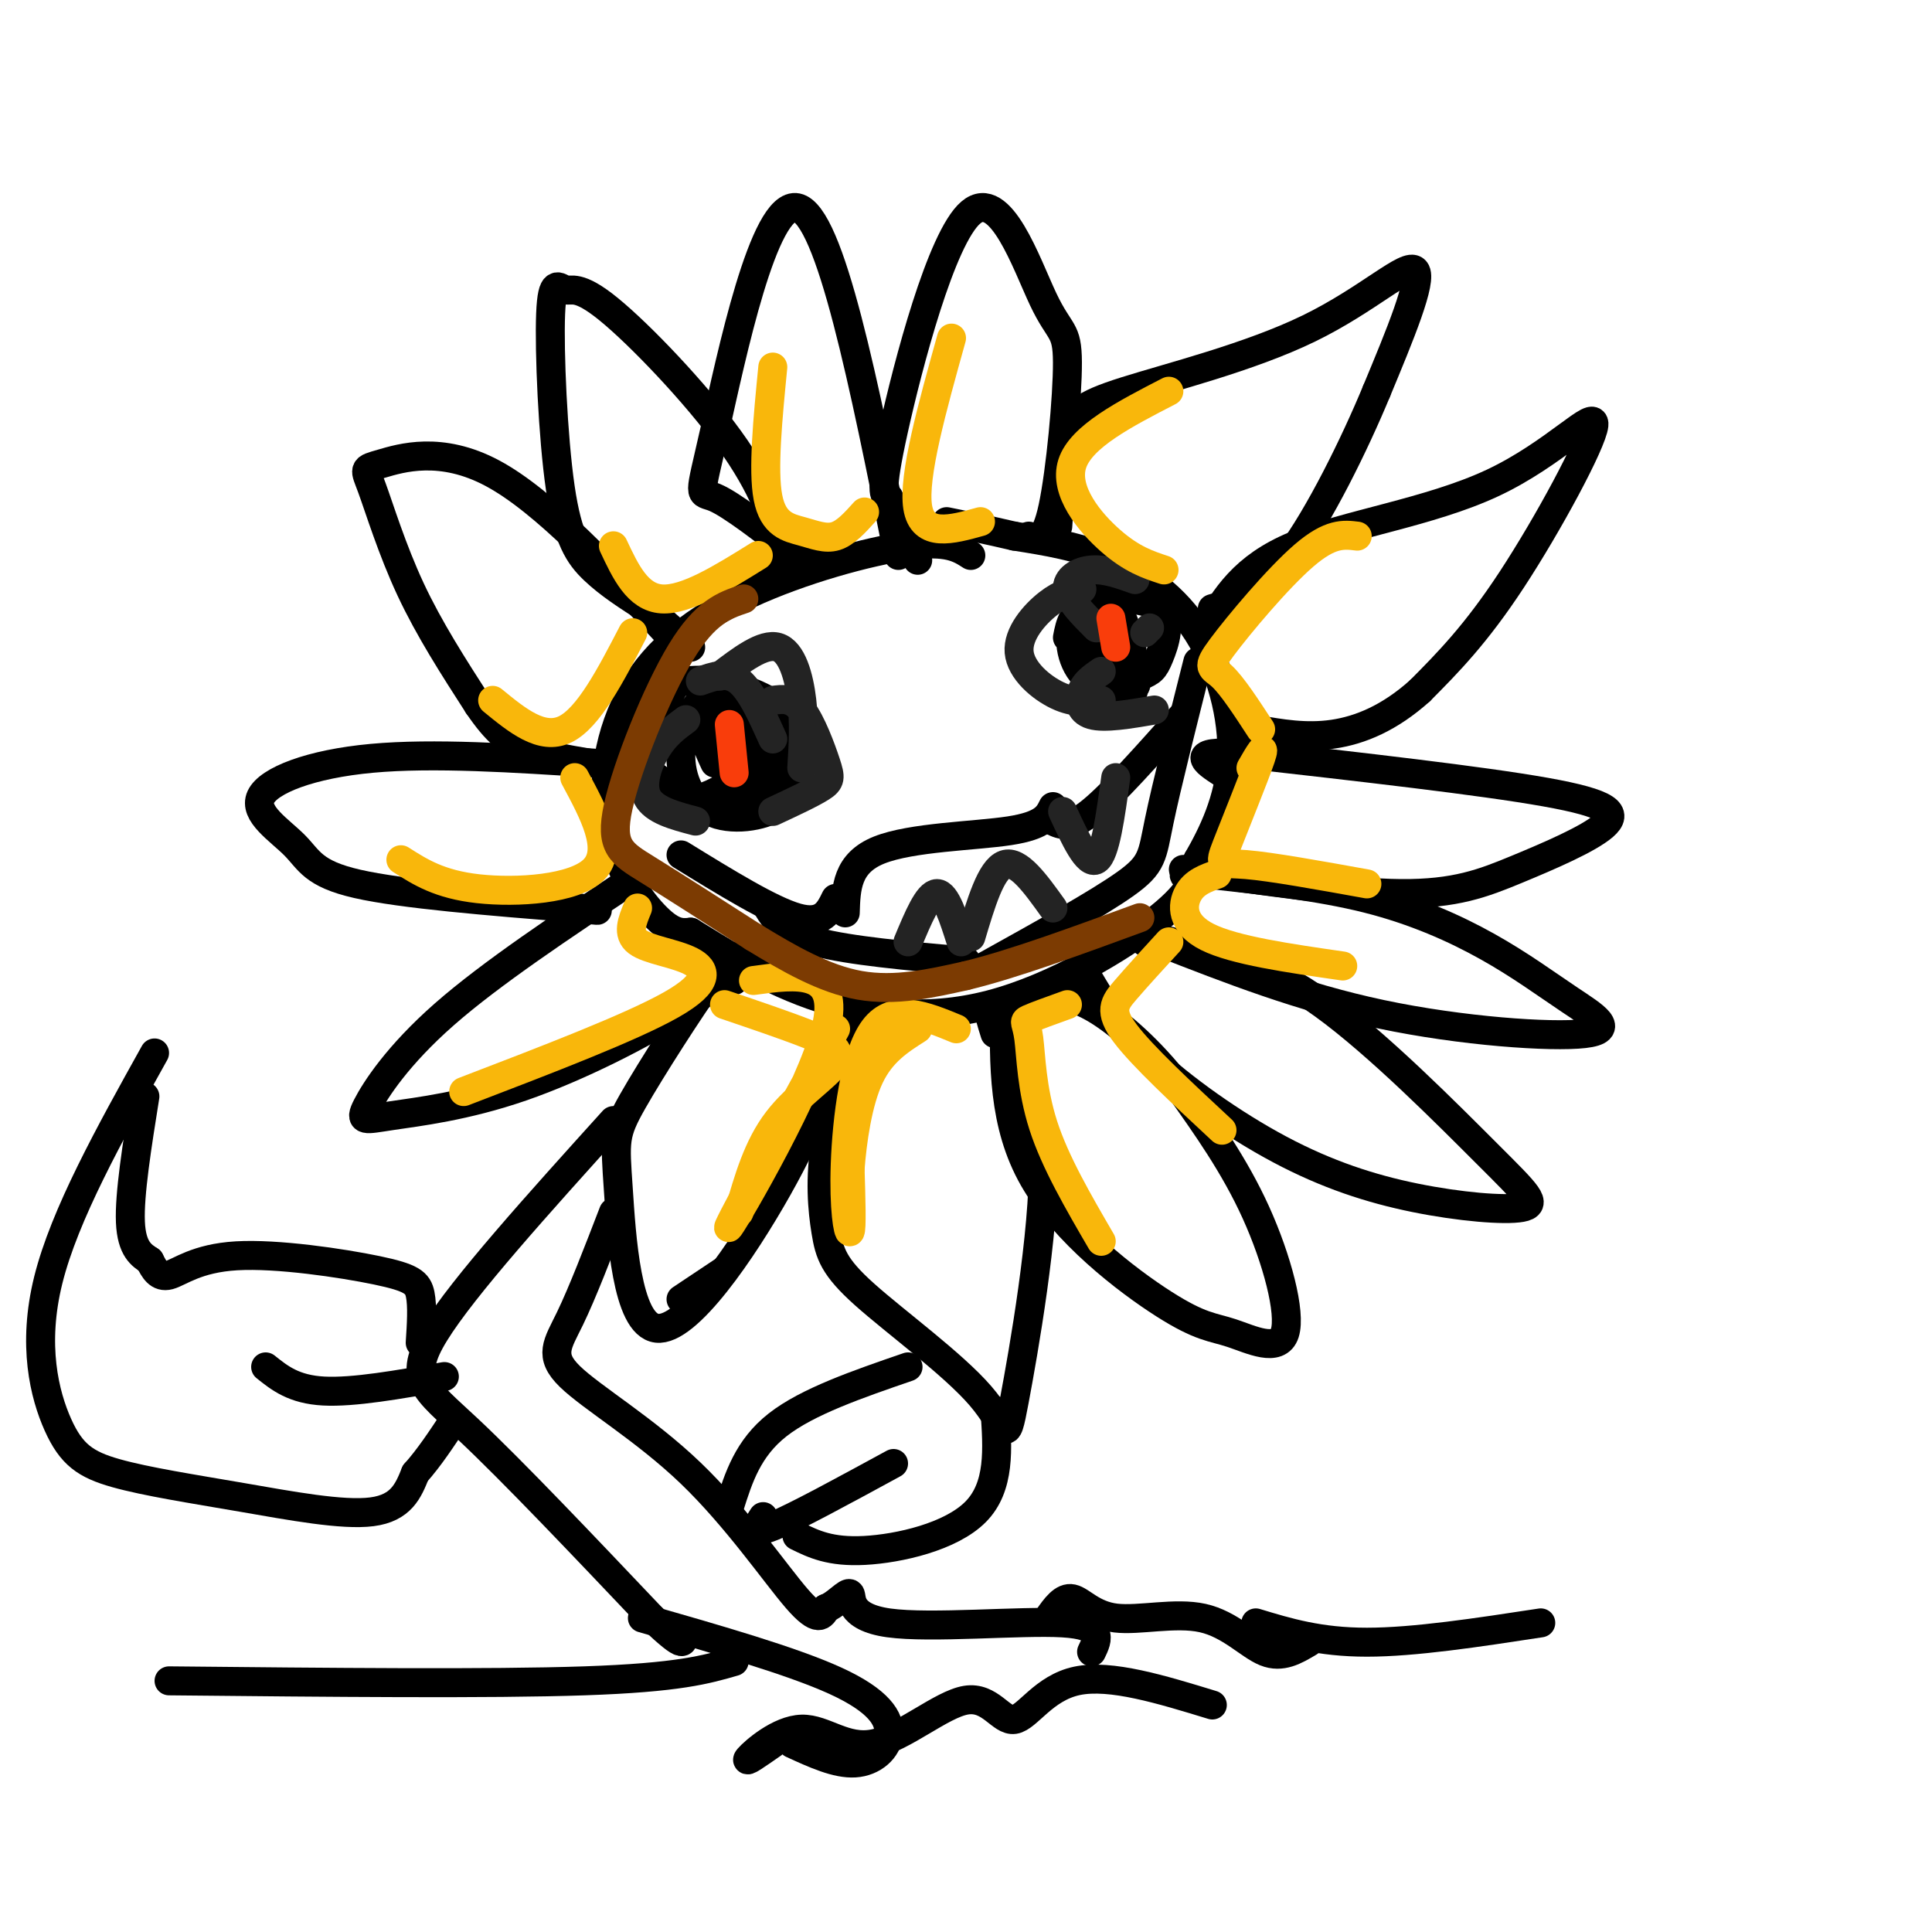 <svg viewBox='0 0 400 400' version='1.1' xmlns='http://www.w3.org/2000/svg' xmlns:xlink='http://www.w3.org/1999/xlink'><g fill='none' stroke='#000000' stroke-width='6' stroke-linecap='round' stroke-linejoin='round'><path d='M201,115c-2.426,-1.559 -4.853,-3.118 -13,-2c-8.147,1.118 -22.015,4.913 -33,10c-10.985,5.087 -19.089,11.467 -24,20c-4.911,8.533 -6.630,19.221 -5,28c1.630,8.779 6.609,15.651 10,19c3.391,3.349 5.196,3.174 7,3'/><path d='M143,193c5.035,3.038 14.123,9.134 25,13c10.877,3.866 23.544,5.502 37,2c13.456,-3.502 27.702,-12.144 35,-18c7.298,-5.856 7.649,-8.928 8,-12'/><path d='M248,178c3.024,-5.260 6.584,-12.410 7,-21c0.416,-8.590 -2.311,-18.620 -7,-26c-4.689,-7.380 -11.340,-12.108 -18,-15c-6.660,-2.892 -13.330,-3.946 -20,-5'/><path d='M210,111c-5.667,-1.333 -9.833,-2.167 -14,-3'/><path d='M219,109c0.450,-7.270 0.900,-14.539 2,-19c1.100,-4.461 2.852,-6.113 12,-9c9.148,-2.887 25.694,-7.008 38,-13c12.306,-5.992 20.373,-13.855 22,-12c1.627,1.855 -3.187,13.427 -8,25'/><path d='M285,81c-4.533,10.956 -11.867,25.844 -18,34c-6.133,8.156 -11.067,9.578 -16,11'/><path d='M250,130c3.707,-6.295 7.413,-12.590 18,-17c10.587,-4.410 28.054,-6.935 41,-13c12.946,-6.065 21.370,-15.671 21,-12c-0.370,3.671 -9.534,20.620 -17,32c-7.466,11.380 -13.233,17.190 -19,23'/><path d='M294,143c-6.244,5.622 -12.356,8.178 -18,9c-5.644,0.822 -10.822,-0.089 -16,-1'/><path d='M213,111c1.710,0.703 3.420,1.407 5,-6c1.580,-7.407 3.031,-22.924 3,-30c-0.031,-7.076 -1.544,-5.711 -5,-13c-3.456,-7.289 -8.853,-23.232 -15,-18c-6.147,5.232 -13.042,31.638 -16,45c-2.958,13.362 -1.979,13.681 -1,14'/><path d='M184,103c0.833,4.500 3.417,8.750 6,13'/><path d='M186,115c-7.054,-35.286 -14.107,-70.571 -21,-72c-6.893,-1.429 -13.625,31.000 -17,46c-3.375,15.000 -3.393,12.571 0,14c3.393,1.429 10.196,6.714 17,12'/><path d='M165,115c3.833,2.167 4.917,1.583 6,1'/><path d='M157,121c2.131,-1.684 4.261,-3.368 4,-8c-0.261,-4.632 -2.915,-12.210 -10,-22c-7.085,-9.790 -18.602,-21.790 -25,-27c-6.398,-5.210 -7.676,-3.628 -9,-4c-1.324,-0.372 -2.695,-2.698 -3,5c-0.305,7.698 0.456,25.419 2,36c1.544,10.581 3.870,14.023 7,17c3.130,2.977 7.065,5.488 11,8'/><path d='M134,126c3.333,2.667 6.167,5.333 9,8'/><path d='M139,132c-13.136,-14.121 -26.271,-28.242 -37,-34c-10.729,-5.758 -19.051,-3.152 -23,-2c-3.949,1.152 -3.525,0.848 -2,5c1.525,4.152 4.150,12.758 8,21c3.850,8.242 8.925,16.121 14,24'/><path d='M99,146c3.822,5.600 6.378,7.600 10,9c3.622,1.400 8.311,2.200 13,3'/><path d='M123,158c-16.657,-1.081 -33.314,-2.163 -46,-1c-12.686,1.163 -21.400,4.569 -23,8c-1.600,3.431 3.915,6.885 7,10c3.085,3.115 3.738,5.890 13,8c9.262,2.110 27.131,3.555 45,5'/><path d='M119,188c7.667,0.833 4.333,0.417 1,0'/><path d='M131,182c-14.673,9.762 -29.346,19.525 -39,28c-9.654,8.475 -14.288,15.663 -16,19c-1.712,3.337 -0.500,2.822 5,2c5.500,-0.822 15.288,-1.952 27,-6c11.712,-4.048 25.346,-11.014 33,-16c7.654,-4.986 9.327,-7.993 11,-11'/><path d='M152,203c-0.426,-0.919 -0.852,-1.838 -1,-3c-0.148,-1.162 -0.017,-2.566 -4,3c-3.983,5.566 -12.081,18.102 -16,25c-3.919,6.898 -3.659,8.158 -3,18c0.659,9.842 1.716,28.265 8,29c6.284,0.735 17.795,-16.219 25,-29c7.205,-12.781 10.102,-21.391 13,-30'/><path d='M179,208c-3.323,9.934 -6.646,19.868 -8,28c-1.354,8.132 -0.740,14.462 0,19c0.740,4.538 1.604,7.282 8,13c6.396,5.718 18.323,14.409 24,21c5.677,6.591 5.105,11.082 7,1c1.895,-10.082 6.256,-34.738 6,-50c-0.256,-15.262 -5.128,-21.131 -10,-27'/><path d='M206,213c-1.667,-4.333 -0.833,-1.667 0,1'/><path d='M208,208c-0.192,12.411 -0.385,24.821 6,36c6.385,11.179 19.346,21.125 27,26c7.654,4.875 10.000,4.678 14,6c4.000,1.322 9.654,4.164 11,0c1.346,-4.164 -1.615,-15.332 -6,-25c-4.385,-9.668 -10.192,-17.834 -16,-26'/><path d='M244,225c-5.778,-7.467 -12.222,-13.133 -17,-16c-4.778,-2.867 -7.889,-2.933 -11,-3'/><path d='M225,202c3.109,5.313 6.217,10.626 13,17c6.783,6.374 17.240,13.809 27,19c9.760,5.191 18.822,8.137 28,10c9.178,1.863 18.470,2.644 22,2c3.530,-0.644 1.296,-2.712 -7,-11c-8.296,-8.288 -22.656,-22.797 -34,-31c-11.344,-8.203 -19.672,-10.102 -28,-12'/><path d='M246,196c-6.167,-2.167 -7.583,-1.583 -9,-1'/><path d='M240,195c14.693,5.744 29.386,11.489 46,15c16.614,3.511 35.148,4.789 42,4c6.852,-0.789 2.022,-3.644 -3,-7c-5.022,-3.356 -10.237,-7.211 -17,-11c-6.763,-3.789 -15.075,-7.511 -25,-10c-9.925,-2.489 -21.462,-3.744 -33,-5'/><path d='M250,181c-6.167,-0.667 -5.083,0.167 -4,1'/><path d='M245,180c16.842,2.450 33.684,4.900 45,5c11.316,0.100 17.105,-2.148 24,-5c6.895,-2.852 14.895,-6.306 18,-9c3.105,-2.694 1.316,-4.627 -12,-7c-13.316,-2.373 -38.158,-5.187 -63,-8'/><path d='M257,156c-11.167,-0.667 -7.583,1.667 -4,4'/><path d='M152,150c-1.561,0.847 -3.123,1.694 -3,4c0.123,2.306 1.929,6.070 4,6c2.071,-0.070 4.406,-3.974 4,-8c-0.406,-4.026 -3.554,-8.176 -6,-8c-2.446,0.176 -4.192,4.676 -3,10c1.192,5.324 5.321,11.472 6,8c0.679,-3.472 -2.092,-16.563 -3,-18c-0.908,-1.437 0.046,8.782 1,19'/><path d='M152,163c0.667,4.000 1.833,4.500 3,5'/><path d='M230,130c-1.647,-2.396 -3.294,-4.792 -3,-2c0.294,2.792 2.528,10.773 4,14c1.472,3.227 2.181,1.701 3,1c0.819,-0.701 1.749,-0.576 1,-4c-0.749,-3.424 -3.178,-10.399 -5,-13c-1.822,-2.601 -3.037,-0.830 -4,2c-0.963,2.830 -1.672,6.720 -1,10c0.672,3.280 2.727,5.951 5,7c2.273,1.049 4.766,0.475 5,-4c0.234,-4.475 -1.790,-12.850 -4,-15c-2.210,-2.150 -4.605,1.925 -7,6'/><path d='M152,145c0.517,6.041 1.034,12.082 2,15c0.966,2.918 2.382,2.714 4,2c1.618,-0.714 3.440,-1.938 3,-5c-0.440,-3.062 -3.141,-7.961 -5,-10c-1.859,-2.039 -2.877,-1.218 -4,2c-1.123,3.218 -2.353,8.832 -1,13c1.353,4.168 5.287,6.892 6,4c0.713,-2.892 -1.796,-11.398 -3,-14c-1.204,-2.602 -1.102,0.699 -1,4'/><path d='M152,141c-3.939,-0.151 -7.879,-0.302 -10,0c-2.121,0.302 -2.425,1.058 -4,4c-1.575,2.942 -4.421,8.069 -5,11c-0.579,2.931 1.108,3.667 3,5c1.892,1.333 3.989,3.264 6,4c2.011,0.736 3.934,0.276 8,-2c4.066,-2.276 10.273,-6.367 13,-9c2.727,-2.633 1.973,-3.807 1,-5c-0.973,-1.193 -2.165,-2.406 -5,-4c-2.835,-1.594 -7.312,-3.571 -11,-2c-3.688,1.571 -6.586,6.688 -7,12c-0.414,5.312 1.658,10.818 6,13c4.342,2.182 10.956,1.041 14,-1c3.044,-2.041 2.520,-4.981 3,-7c0.480,-2.019 1.964,-3.119 -1,-5c-2.964,-1.881 -10.375,-4.545 -14,-5c-3.625,-0.455 -3.464,1.299 -3,3c0.464,1.701 1.232,3.351 2,5'/><path d='M235,124c-1.160,-1.413 -2.321,-2.825 -5,-2c-2.679,0.825 -6.877,3.888 -8,8c-1.123,4.112 0.828,9.272 4,11c3.172,1.728 7.565,0.024 10,-1c2.435,-1.024 2.910,-1.367 4,-4c1.090,-2.633 2.793,-7.555 0,-10c-2.793,-2.445 -10.084,-2.413 -14,-1c-3.916,1.413 -4.458,4.206 -5,7'/><path d='M141,177c9.333,5.750 18.667,11.500 24,13c5.333,1.500 6.667,-1.250 8,-4'/><path d='M175,189c0.156,-5.156 0.311,-10.311 7,-13c6.689,-2.689 19.911,-2.911 27,-4c7.089,-1.089 8.044,-3.044 9,-5'/><path d='M218,170c1.750,0.833 3.500,1.667 8,-2c4.500,-3.667 11.750,-11.833 19,-20'/><path d='M248,137c-3.244,12.867 -6.489,25.733 -8,33c-1.511,7.267 -1.289,8.933 -7,13c-5.711,4.067 -17.356,10.533 -29,17'/><path d='M200,199c-12.083,-1.083 -24.167,-2.167 -31,-4c-6.833,-1.833 -8.417,-4.417 -10,-7'/><path d='M127,232c-15.556,17.222 -31.111,34.444 -37,44c-5.889,9.556 -2.111,11.444 7,20c9.111,8.556 23.556,23.778 38,39'/><path d='M135,335c7.333,7.000 6.667,5.000 6,3'/><path d='M150,263c0.000,0.000 -9.000,6.000 -9,6'/><path d='M127,251c-3.212,8.341 -6.424,16.683 -9,22c-2.576,5.317 -4.515,7.611 0,12c4.515,4.389 15.485,10.874 25,20c9.515,9.126 17.576,20.893 22,26c4.424,5.107 5.212,3.553 6,2'/><path d='M171,333c2.131,-0.753 4.458,-3.635 5,-3c0.542,0.635 -0.700,4.786 8,6c8.700,1.214 27.343,-0.510 36,0c8.657,0.510 7.329,3.255 6,6'/><path d='M133,335c15.530,4.452 31.060,8.905 40,13c8.940,4.095 11.292,7.833 11,11c-0.292,3.167 -3.226,5.762 -7,6c-3.774,0.238 -8.387,-1.881 -13,-4'/><path d='M160,361c-3.041,2.126 -6.082,4.251 -5,3c1.082,-1.251 6.285,-5.879 11,-6c4.715,-0.121 8.940,4.263 15,3c6.060,-1.263 13.954,-8.174 19,-9c5.046,-0.826 7.243,4.431 10,4c2.757,-0.431 6.073,-6.552 13,-8c6.927,-1.448 17.463,1.776 28,5'/><path d='M217,335c1.550,-2.203 3.100,-4.405 5,-4c1.900,0.405 4.148,3.418 9,4c4.852,0.582 12.306,-1.266 18,0c5.694,1.266 9.627,5.648 13,7c3.373,1.352 6.187,-0.324 9,-2'/><path d='M152,344c-5.750,1.667 -11.500,3.333 -31,4c-19.500,0.667 -52.750,0.333 -86,0'/><path d='M260,336c6.583,2.000 13.167,4.000 23,4c9.833,0.000 22.917,-2.000 36,-4'/><path d='M87,278c0.246,-3.788 0.491,-7.576 0,-10c-0.491,-2.424 -1.719,-3.485 -9,-5c-7.281,-1.515 -20.614,-3.485 -29,-3c-8.386,0.485 -11.825,3.424 -14,4c-2.175,0.576 -3.088,-1.212 -4,-3'/><path d='M31,261c-1.644,-1.089 -3.756,-2.311 -4,-8c-0.244,-5.689 1.378,-15.844 3,-26'/><path d='M32,218c-9.318,16.740 -18.636,33.479 -22,47c-3.364,13.521 -0.774,23.822 2,30c2.774,6.178 5.733,8.233 12,10c6.267,1.767 15.841,3.245 26,5c10.159,1.755 20.903,3.787 27,3c6.097,-0.787 7.549,-4.394 9,-8'/><path d='M86,305c2.833,-3.167 5.417,-7.083 8,-11'/><path d='M92,285c-9.417,1.667 -18.833,3.333 -25,3c-6.167,-0.333 -9.083,-2.667 -12,-5'/><path d='M151,312c1.917,-6.083 3.833,-12.167 10,-17c6.167,-4.833 16.583,-8.417 27,-12'/><path d='M165,318c3.444,1.689 6.889,3.378 14,3c7.111,-0.378 17.889,-2.822 23,-8c5.111,-5.178 4.556,-13.089 4,-21'/><path d='M158,314c-1.250,1.917 -2.500,3.833 2,2c4.500,-1.833 14.750,-7.417 25,-13'/></g>
<g fill='none' stroke='#232323' stroke-width='6' stroke-linecap='round' stroke-linejoin='round'><path d='M142,149c-2.089,1.533 -4.178,3.067 -6,6c-1.822,2.933 -3.378,7.267 -2,10c1.378,2.733 5.689,3.867 10,5'/><path d='M160,145c2.000,-0.280 4.000,-0.560 6,2c2.000,2.560 4.000,7.958 5,11c1.000,3.042 1.000,3.726 -1,5c-2.000,1.274 -6.000,3.137 -10,5'/><path d='M145,141c2.750,-1.000 5.500,-2.000 8,0c2.500,2.000 4.750,7.000 7,12'/><path d='M149,140c4.511,-3.444 9.022,-6.889 12,-6c2.978,0.889 4.422,6.111 5,11c0.578,4.889 0.289,9.444 0,14'/><path d='M224,122c-2.095,0.399 -4.190,0.798 -7,3c-2.810,2.202 -6.333,6.208 -6,10c0.333,3.792 4.524,7.369 8,9c3.476,1.631 6.238,1.315 9,1'/><path d='M228,139c-1.622,1.111 -3.244,2.222 -4,4c-0.756,1.778 -0.644,4.222 2,5c2.644,0.778 7.822,-0.111 13,-1'/><path d='M238,130c0.000,0.000 -1.000,1.000 -1,1'/><path d='M235,120c-3.111,-1.111 -6.222,-2.222 -9,-2c-2.778,0.222 -5.222,1.778 -5,4c0.222,2.222 3.111,5.111 6,8'/></g>
<g fill='none' stroke='#F93D0B' stroke-width='6' stroke-linecap='round' stroke-linejoin='round'><path d='M230,128c0.000,0.000 1.000,6.000 1,6'/><path d='M151,150c0.000,0.000 1.000,10.000 1,10'/></g>
<g fill='none' stroke='#F9B70B' stroke-width='6' stroke-linecap='round' stroke-linejoin='round'><path d='M150,208c6.196,2.101 12.393,4.202 17,6c4.607,1.798 7.625,3.292 6,6c-1.625,2.708 -7.893,6.631 -12,12c-4.107,5.369 -6.054,12.185 -8,19'/><path d='M173,213c-11.844,21.644 -23.689,43.289 -22,41c1.689,-2.289 16.911,-28.511 20,-41c3.089,-12.489 -5.956,-11.244 -15,-10'/><path d='M132,188c-1.107,2.667 -2.214,5.333 0,7c2.214,1.667 7.750,2.333 11,4c3.250,1.667 4.214,4.333 -4,9c-8.214,4.667 -25.607,11.333 -43,18'/><path d='M119,161c4.000,7.444 8.000,14.889 4,19c-4.000,4.111 -16.000,4.889 -24,4c-8.000,-0.889 -12.000,-3.444 -16,-6'/><path d='M131,131c-4.583,8.833 -9.167,17.667 -14,20c-4.833,2.333 -9.917,-1.833 -15,-6'/><path d='M127,113c2.500,5.333 5.000,10.667 10,11c5.000,0.333 12.500,-4.333 20,-9'/><path d='M198,213c-6.476,-2.673 -12.952,-5.345 -17,0c-4.048,5.345 -5.667,18.708 -6,28c-0.333,9.292 0.619,14.512 1,14c0.381,-0.512 0.190,-6.756 0,-13'/><path d='M176,242c0.444,-5.800 1.556,-13.800 4,-19c2.444,-5.200 6.222,-7.600 10,-10'/><path d='M221,208c-3.363,1.208 -6.726,2.417 -8,3c-1.274,0.583 -0.458,0.542 0,4c0.458,3.458 0.560,10.417 3,18c2.440,7.583 7.220,15.792 12,24'/><path d='M242,195c-3.356,3.667 -6.711,7.333 -9,10c-2.289,2.667 -3.511,4.333 0,9c3.511,4.667 11.756,12.333 20,20'/><path d='M252,181c-2.356,0.822 -4.711,1.644 -6,4c-1.289,2.356 -1.511,6.244 4,9c5.511,2.756 16.756,4.378 28,6'/><path d='M259,159c1.607,-2.786 3.214,-5.571 2,-2c-1.214,3.571 -5.250,13.500 -7,18c-1.750,4.500 -1.214,3.571 4,4c5.214,0.429 15.107,2.214 25,4'/><path d='M179,106c-1.958,2.179 -3.917,4.357 -6,5c-2.083,0.643 -4.292,-0.250 -7,-1c-2.708,-0.750 -5.917,-1.357 -7,-7c-1.083,-5.643 -0.042,-16.321 1,-27'/><path d='M197,70c-4.000,14.333 -8.000,28.667 -7,35c1.000,6.333 7.000,4.667 13,3'/><path d='M242,81c-9.089,4.689 -18.178,9.378 -20,15c-1.822,5.622 3.622,12.178 8,16c4.378,3.822 7.689,4.911 11,6'/><path d='M281,111c-2.774,-0.345 -5.548,-0.690 -11,4c-5.452,4.690 -13.583,14.417 -17,19c-3.417,4.583 -2.119,4.024 0,6c2.119,1.976 5.060,6.488 8,11'/></g>
<g fill='none' stroke='#7C3B02' stroke-width='6' stroke-linecap='round' stroke-linejoin='round'><path d='M154,124c-3.976,1.333 -7.952,2.667 -13,11c-5.048,8.333 -11.167,23.667 -13,32c-1.833,8.333 0.619,9.667 6,13c5.381,3.333 13.690,8.667 22,14'/><path d='M156,194c7.333,4.489 14.667,8.711 22,10c7.333,1.289 14.667,-0.356 22,-2'/><path d='M200,202c9.667,-2.333 22.833,-7.167 36,-12'/></g>
<g fill='none' stroke='#232323' stroke-width='6' stroke-linecap='round' stroke-linejoin='round'><path d='M220,168c2.583,5.583 5.167,11.167 7,10c1.833,-1.167 2.917,-9.083 4,-17'/><path d='M201,194c2.083,-7.000 4.167,-14.000 7,-15c2.833,-1.000 6.417,4.000 10,9'/><path d='M188,195c2.083,-5.000 4.167,-10.000 6,-10c1.833,0.000 3.417,5.000 5,10'/></g>
</svg>
